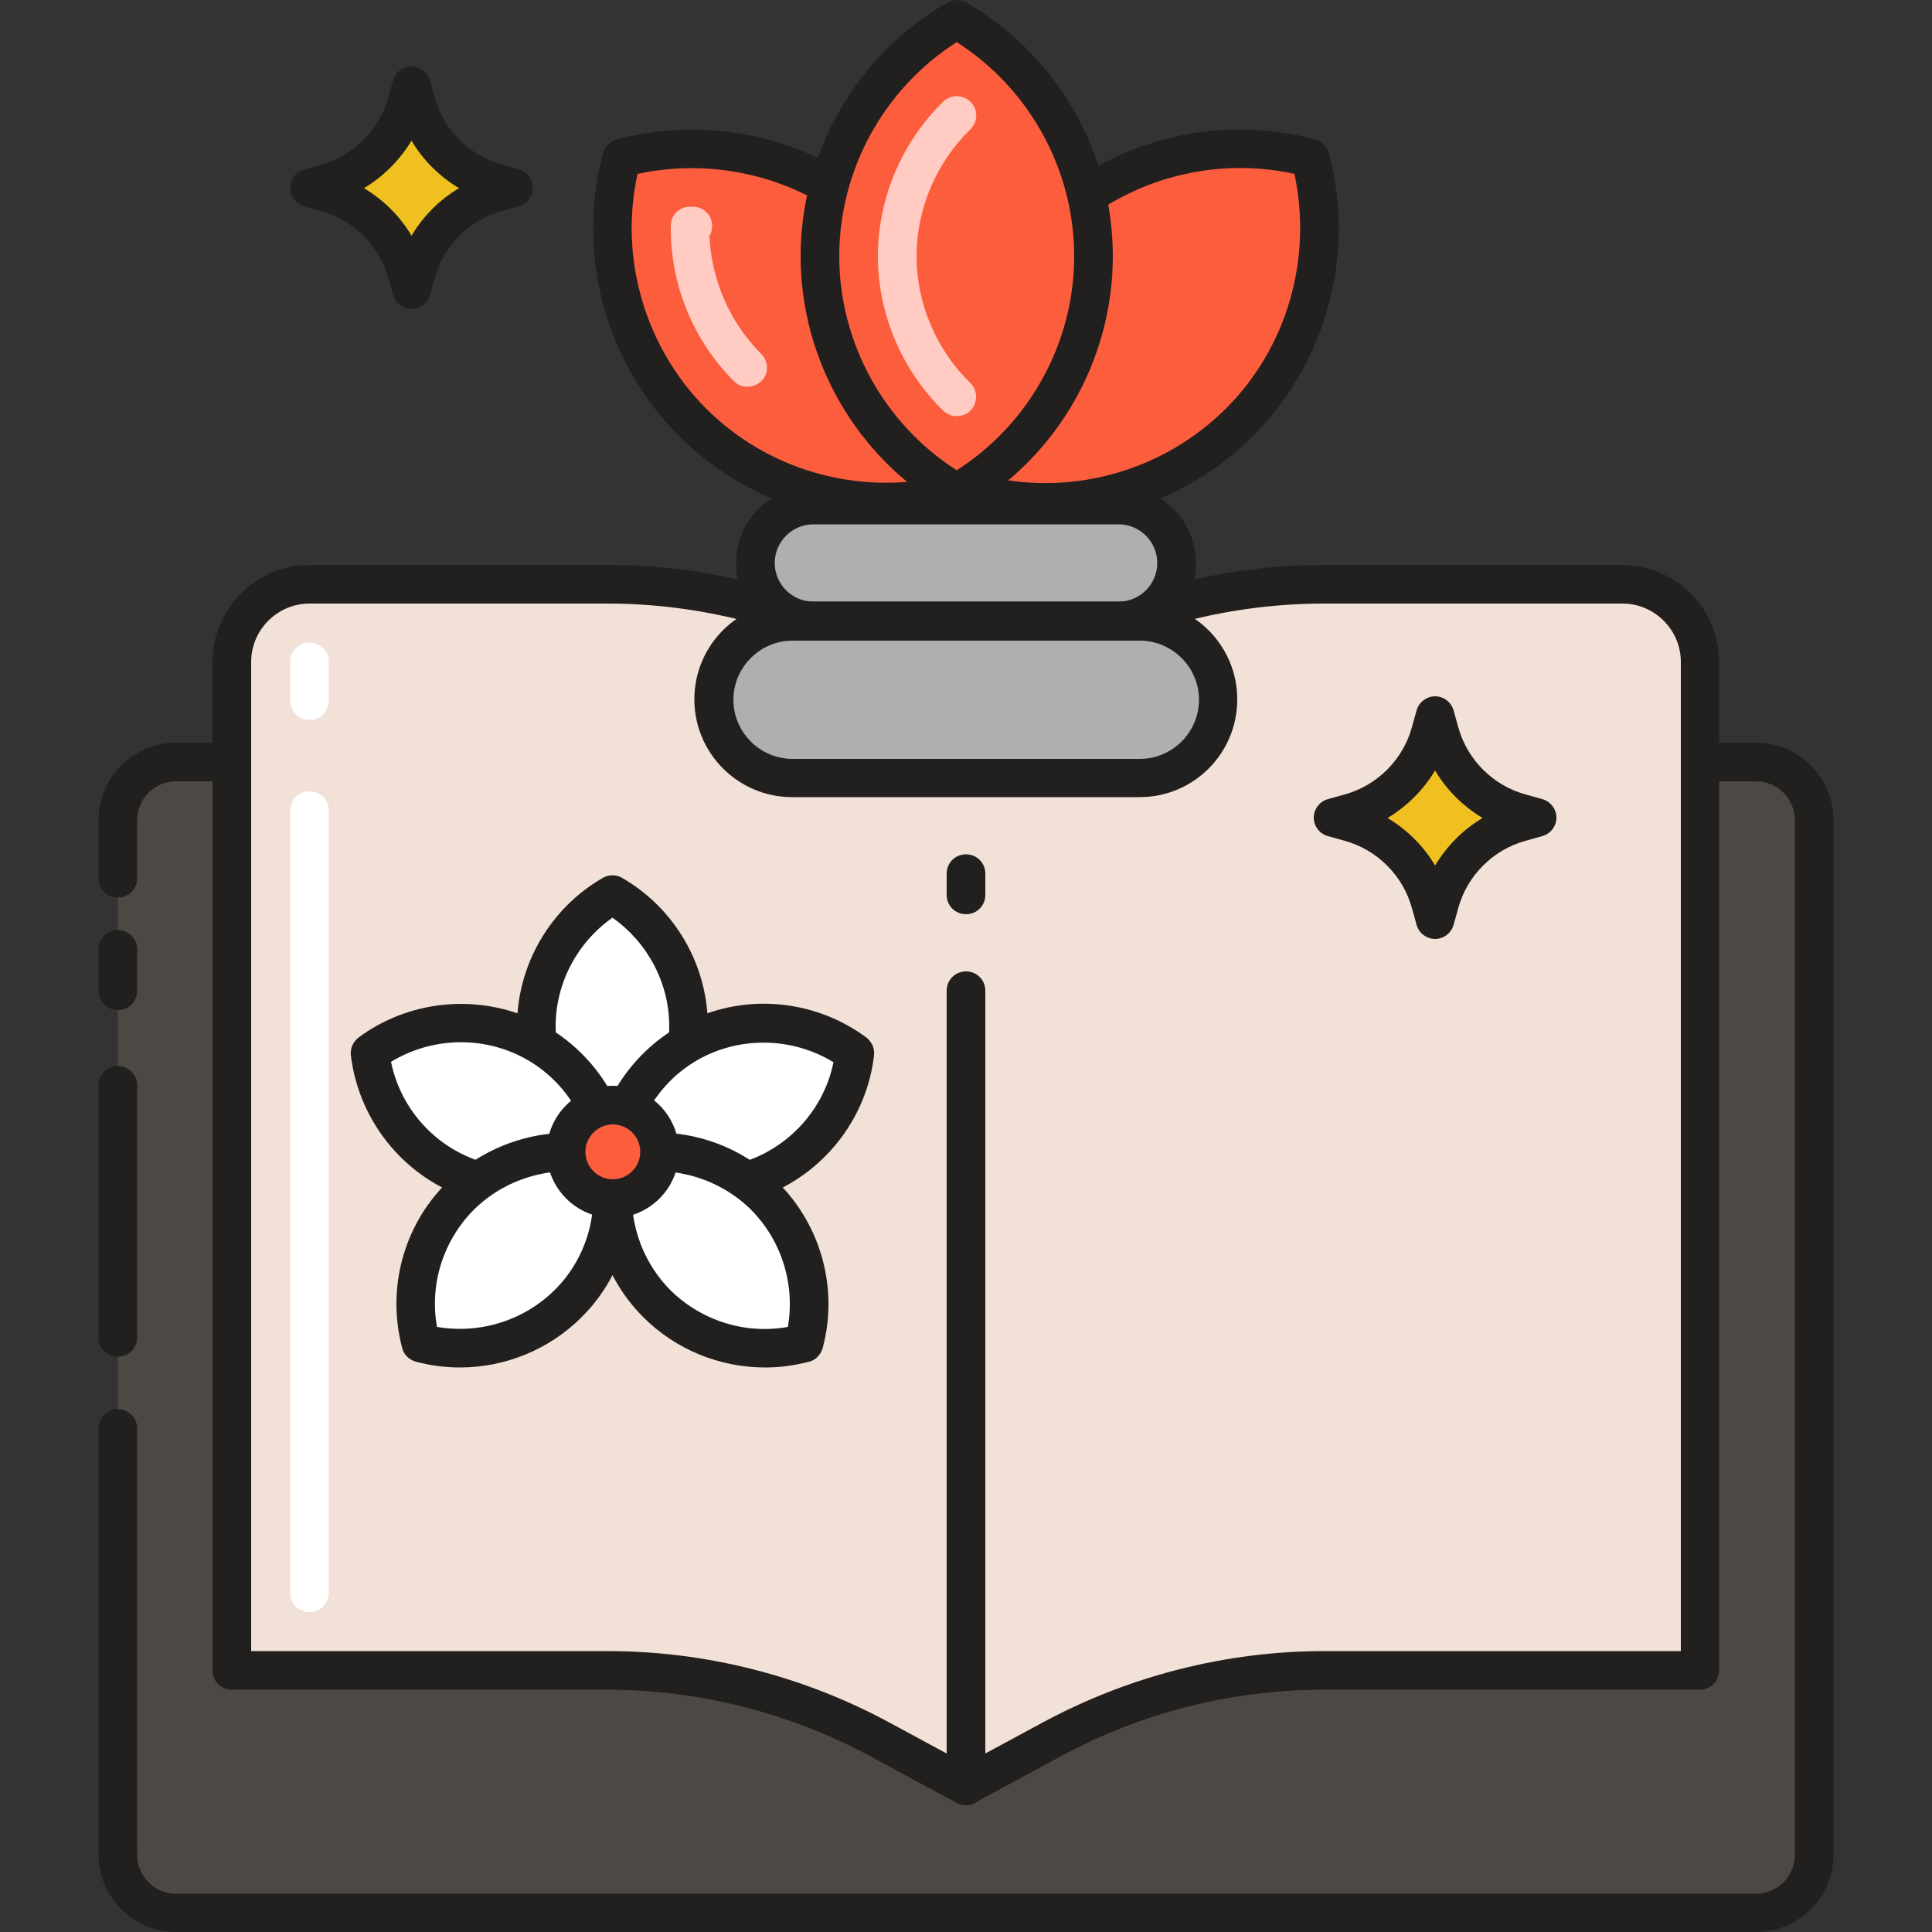 <svg xmlns="http://www.w3.org/2000/svg" xmlns:xlink="http://www.w3.org/1999/xlink" id="Layer_1" x="0px" y="0px" viewBox="0 0 500 500" style="enable-background:new 0 0 500 500;" xml:space="preserve"><rect x="0" y="0" width="500" height="500" fill="#333333" stroke="none"/><style type="text/css">	.st0{fill:#FFB69F;}	.st1{fill:#221F1F;}	.st2{fill:#F2E1D6;}	.st3{fill:#EA8F7D;}	.st4{fill:#FFFFFF;}	.st5{fill:#4C4945;}	.st6{fill:#35322F;}	.st7{fill:#7C7B7A;}	.st8{fill:#AFAFAF;}	.st9{fill:#F0C020;}	.st10{fill:#EFEFEF;}	.st11{fill:#72C0E7;}	.st12{fill:#72C1E8;}	.st13{fill:#C5E5FF;}	.st14{fill:#FC5D3D;}	.st15{fill:#FFCBC2;}	.st16{fill:#E53017;}	.st17{fill:#464A51;}	.st18{fill:#878787;}	.st19{fill:#2CA7DD;}	.st20{fill:#FBE0E2;}	.st21{fill:#D6C0B4;}	.st22{fill:#C6E3F6;}	.st23{fill:#828A97;}	.st24{fill:none;stroke:#221F1F;stroke-width:10;stroke-linecap:round;stroke-linejoin:round;stroke-miterlimit:10;}	.st25{fill:#F9E5AF;}	.st26{fill:#13BF6D;}	.st27{fill:#76FFBA;}	.st28{fill:#DEE2F2;}	.st29{fill:#231F20;}	.st30{fill:#F2203A;}	.st31{fill:#FF7364;}	.st32{fill:#4D4A46;}	.st33{fill:#211E1F;}	.st34{fill:#F8B39E;}	.st35{fill:#E98E7E;}	.st36{fill:#7D7B7A;}	.st37{fill:#AEAEAF;}	.st38{fill:#EFEEEE;}	.st39{fill:#F05E40;}	.st40{fill:#EEBE1F;}	.st41{fill:#F27366;}	.st42{fill:#FAC9C1;}	.st43{fill:#464B52;}	.st44{fill:#FCE0E1;}	.st45{fill:#ED253C;}	.st46{fill:#F0DFD5;}	.st47{fill:#72BFE6;}	.st48{fill:none;stroke:#FCE0E1;stroke-width:10;stroke-linecap:round;stroke-linejoin:round;stroke-miterlimit:10;}</style><g>	<path class="st9" d="M128.6,49.8l4.3-1.2l-4.3-1.2c-10.2-2.8-18.1-10.8-20.9-20.9l-1.2-4.3l-1.2,4.3c-2.8,10.2-10.8,18.1-20.9,20.9  l-4.3,1.2l4.3,1.2c10.2,2.8,18.1,10.8,20.9,20.9l1.2,4.3l1.2-4.3C110.5,60.6,118.4,52.7,128.6,49.8z"></path></g><g>	<path class="st1" d="M106.5,80c-2.2,0-4.2-1.5-4.8-3.7l-1.2-4.3c-2.3-8.4-9-15.1-17.4-17.4l-4.3-1.2c-2.2-0.6-3.7-2.6-3.7-4.8  s1.5-4.2,3.7-4.8l4.3-1.2c8.4-2.3,15.1-9,17.4-17.4l1.2-4.3c0.6-2.2,2.6-3.7,4.8-3.7s4.2,1.5,4.8,3.7l1.2,4.3  c2.3,8.4,9,15.1,17.4,17.4l4.3,1.2c2.2,0.6,3.7,2.6,3.7,4.8s-1.5,4.2-3.7,4.8l-4.3,1.2c-8.4,2.3-15.1,9-17.4,17.4l-1.2,4.3  C110.7,78.5,108.7,80,106.5,80z M94.2,48.7c5,3,9.3,7.2,12.3,12.3c3-5,7.2-9.3,12.3-12.3c-5-3-9.3-7.2-12.3-12.3  C103.5,41.4,99.2,45.7,94.2,48.7z"></path></g><g>	<path class="st5" d="M454.5,495h-409c-8.3,0-15-6.7-15-15V212.2c0-8.3,6.7-15,15-15h409c8.3,0,15,6.7,15,15V480  C469.5,488.3,462.8,495,454.5,495z"></path></g><g>	<path class="st1" d="M30.5,261.4c-2.8,0-5-2.2-5-5v-10.7c0-2.8,2.2-5,5-5s5,2.2,5,5v10.7C35.5,259.2,33.3,261.4,30.5,261.4z"></path></g><g>	<path class="st1" d="M30.5,351.1c-2.8,0-5-2.2-5-5v-65.2c0-2.8,2.2-5,5-5s5,2.2,5,5v65.2C35.5,348.9,33.3,351.1,30.5,351.1z"></path></g><g>	<path class="st1" d="M454.4,500H45.6c-11.1,0-20.1-9-20.1-20.1V369.7c0-2.8,2.2-5,5-5s5,2.2,5,5v110.3c0,5.6,4.5,10.1,10.1,10.1  h408.8c5.6,0,10.1-4.5,10.1-10.1V212.3c0-5.6-4.5-10.1-10.1-10.1H45.6c-5.6,0-10.1,4.5-10.1,10.1v15c0,2.8-2.2,5-5,5s-5-2.2-5-5  v-15c0-11.1,9-20.1,20.1-20.1h408.8c11.1,0,20.1,9,20.1,20.1v267.7C474.5,491,465.5,500,454.4,500z"></path></g><g>	<path class="st2" d="M250,462.2l-22.4-12.1c-21.6-11.7-45.8-17.8-70.3-17.8H60v-261c0-11.1,9-20.1,20.1-20.1h77.2  c24.6,0,48.7,6.1,70.3,17.8l22.4,12.1V462.2z"></path></g><g>	<path class="st2" d="M250,462.2l22.4-12.1c21.6-11.7,45.8-17.8,70.3-17.8H440v-261c0-11.1-9-20.1-20.1-20.1h-77.2  c-24.6,0-48.7,6.1-70.3,17.8L250,181.1V462.2z"></path></g><g>	<path class="st1" d="M250,467.2c-0.8,0-1.6-0.2-2.4-0.6l-22.4-12.1c-20.8-11.2-44.3-17.2-68-17.2H60c-2.8,0-5-2.2-5-5v-261  c0-13.8,11.3-25.1,25.1-25.1h77.2c25.3,0,50.5,6.4,72.7,18.4l22.4,12.1c2.4,1.3,3.3,4.3,2,6.8s-4.3,3.3-6.8,2l-22.4-12.1  c-20.8-11.2-44.3-17.2-68-17.2H80.1c-8.3,0-15.1,6.8-15.1,15.1v256h92.3c25.3,0,50.5,6.4,72.7,18.4l22.4,12.1  c2.4,1.3,3.3,4.3,2,6.8C253.5,466.2,251.8,467.2,250,467.2z"></path></g><g>	<path class="st1" d="M250,467.2c-0.9,0-1.8-0.2-2.6-0.7c-1.5-0.9-2.4-2.5-2.4-4.3V256.4c0-2.8,2.2-5,5-5s5,2.2,5,5v197.4l15-8.1  c22.3-12,47.4-18.4,72.7-18.4H435v-256c0-8.3-6.8-15.1-15.1-15.1h-77.2c-23.7,0-47.2,5.9-68,17.2l-22.4,12.1  c-2.4,1.3-5.5,0.4-6.8-2c-1.3-2.4-0.4-5.5,2-6.8l22.4-12.1c22.3-12,47.4-18.4,72.7-18.4h77.2c13.8,0,25.1,11.3,25.1,25.1v261  c0,2.8-2.2,5-5,5h-97.3c-23.7,0-47.2,5.9-68,17.2l-22.4,12.1C251.6,467,250.8,467.2,250,467.2z"></path></g><g>	<path class="st1" d="M250,236.6c-2.8,0-5-2.2-5-5v-5.5c0-2.8,2.2-5,5-5s5,2.2,5,5v5.5C255,234.4,252.8,236.6,250,236.6z"></path></g><g>	<path class="st4" d="M80.1,186.3c-2.8,0-5-2.2-5-5v-10c0-2.8,2.2-5,5-5s5,2.2,5,5v10C85.1,184.1,82.9,186.3,80.1,186.3z"></path></g><g>	<path class="st4" d="M80.1,417.2c-2.8,0-5-2.2-5-5V209.8c0-2.8,2.2-5,5-5s5,2.2,5,5v202.4C85.1,415,82.9,417.2,80.1,417.2z"></path></g><g>			<ellipse transform="matrix(0.707 -0.707 0.707 0.707 0.248 169.106)" class="st14" cx="204.3" cy="84.3" rx="35.4" ry="61.3"></ellipse></g><g>			<ellipse transform="matrix(0.707 -0.707 0.707 0.707 27.046 233.802)" class="st14" cx="295.7" cy="84.3" rx="61.3" ry="35.4"></ellipse></g><g>	<path class="st1" d="M229.4,135c-19.9,0-39.3-7.8-53.7-22.2c-19.1-19.1-26.6-47.1-19.6-73.2c0.5-1.7,1.8-3.1,3.5-3.5  c26.1-7,54.1,0.6,73.2,19.6c19.1,19.1,26.6,47.1,19.6,73.2c-0.5,1.7-1.8,3.1-3.5,3.5C242.5,134.1,235.9,135,229.4,135z M165,45  c-4.8,21.8,1.9,44.8,17.7,60.7c15.9,15.9,38.9,22.5,60.7,17.7c4.8-21.8-1.9-44.8-17.7-60.7C209.9,46.9,186.9,40.3,165,45z"></path></g><g>	<path class="st1" d="M270.6,135c-6.5,0-13.1-0.8-19.5-2.6c-1.7-0.5-3.1-1.8-3.5-3.5c-7-26.1,0.6-54.1,19.6-73.2  c19.1-19.1,47.1-26.6,73.2-19.6c1.7,0.5,3.1,1.8,3.5,3.5c7,26.1-0.6,54.1-19.6,73.2C309.9,127.2,290.5,135,270.6,135z M256.5,123.5  c21.8,4.8,44.8-1.9,60.7-17.7S339.7,66.9,335,45c-21.8-4.8-44.8,1.9-60.7,17.7C258.4,78.6,251.7,101.6,256.5,123.5z"></path></g><g>	<ellipse class="st14" cx="247.6" cy="66.3" rx="35.4" ry="61.3"></ellipse></g><g>	<path class="st1" d="M247.6,132.6c-0.9,0-1.7-0.2-2.5-0.7c-23.4-13.5-37.9-38.7-37.9-65.6s14.5-52.1,37.9-65.6c1.5-0.9,3.5-0.9,5,0  C273.5,14.2,288,39.3,288,66.3s-14.5,52.1-37.9,65.6C249.3,132.4,248.5,132.6,247.6,132.6z M247.6,10.9c-18.8,12-30.4,33-30.4,55.4  s11.6,43.4,30.4,55.4c18.8-12,30.4-33,30.4-55.4S266.4,22.9,247.6,10.9z"></path></g><g>	<path class="st8" d="M289.5,130.7h-79c-8.3,0-15,6.7-15,15c0,8.3,6.7,15,15,15h79c8.3,0,15-6.7,15-15  C304.5,137.4,297.8,130.7,289.5,130.7z"></path></g><g>	<path class="st8" d="M294.9,160.8h-89.9c-11.2,0-20.3,9.1-20.3,20.3s9.1,20.3,20.3,20.3h89.9c11.2,0,20.3-9.1,20.3-20.3  S306.1,160.8,294.9,160.8z"></path></g><g>	<path class="st1" d="M289.5,165.8h-79c-11.1,0-20-9-20-20c0-11.1,9-20,20-20h79c11.1,0,20,9,20,20  C309.5,156.8,300.6,165.8,289.5,165.8z M210.5,135.7c-5.5,0-10,4.5-10,10s4.5,10,10,10h79c5.5,0,10-4.5,10-10s-4.5-10-10-10H210.5z  "></path></g><g>	<path class="st1" d="M294.9,206.3h-89.9c-13.9,0-25.3-11.3-25.3-25.3s11.3-25.3,25.3-25.3h89.9c13.9,0,25.3,11.3,25.3,25.3  S308.9,206.3,294.9,206.3z M205.1,165.8c-8.4,0-15.3,6.9-15.3,15.3c0,8.4,6.9,15.3,15.3,15.3h89.9c8.4,0,15.3-6.9,15.3-15.3  c0-8.4-6.9-15.3-15.3-15.3H205.1z"></path></g><g>	<path class="st9" d="M393.5,212.9l4.3-1.2l-4.3-1.2c-10.2-2.8-18.1-10.8-20.9-20.9l-1.2-4.3l-1.2,4.3  c-2.8,10.2-10.8,18.1-20.9,20.9l-4.3,1.2l4.3,1.2c10.2,2.8,18.1,10.8,20.9,20.9l1.2,4.3l1.2-4.3  C375.4,223.6,383.3,215.7,393.5,212.9z"></path></g><g>	<path class="st1" d="M371.4,243c-2.2,0-4.2-1.5-4.8-3.7l-1.2-4.3c-2.3-8.4-9-15.1-17.4-17.4l-4.3-1.2c-2.2-0.6-3.7-2.6-3.7-4.8  c0-2.2,1.5-4.2,3.7-4.8l4.3-1.2c8.4-2.3,15.1-9,17.4-17.4l1.2-4.3c0.6-2.2,2.6-3.7,4.8-3.7c0,0,0,0,0,0c2.2,0,4.2,1.5,4.8,3.7  l1.2,4.3c2.3,8.4,9,15.1,17.4,17.4l4.3,1.2c2.2,0.6,3.7,2.6,3.7,4.8c0,2.2-1.5,4.2-3.7,4.8l-4.3,1.2h0c-8.4,2.3-15.1,9-17.4,17.4  l-1.2,4.3C375.6,241.5,373.6,243,371.4,243z M359.1,211.7c5,3,9.3,7.2,12.3,12.3c3-5,7.2-9.3,12.3-12.3c-5-3-9.3-7.2-12.3-12.3  C368.4,204.4,364.1,208.7,359.1,211.7z"></path></g><g>	<ellipse class="st4" cx="158.5" cy="265.6" rx="19.7" ry="34.1"></ellipse></g><g>	<path class="st1" d="M158.5,304.7c-0.9,0-1.7-0.2-2.5-0.7c-13.7-7.9-22.2-22.6-22.2-38.4c0-15.8,8.5-30.5,22.2-38.4  c1.5-0.9,3.5-0.9,5,0c13.7,7.9,22.2,22.6,22.2,38.4s-8.5,30.5-22.2,38.4C160.2,304.5,159.4,304.7,158.5,304.7z M158.5,237.5  c-9.1,6.4-14.7,16.9-14.7,28.1c0,11.2,5.6,21.8,14.7,28.1c9.1-6.4,14.7-16.9,14.7-28.1C173.2,254.4,167.6,243.9,158.5,237.5z"></path></g><g>	<ellipse transform="matrix(0.918 -0.396 0.396 0.918 -97.737 98.593)" class="st4" cx="189.9" cy="286" rx="34.1" ry="19.7"></ellipse></g><g>	<path class="st1" d="M182.1,312.3c-9.4,0-18.7-3-26.5-8.7c-1.4-1.1-2.2-2.8-2-4.6c1.8-15.7,12-29.3,26.5-35.6  c14.5-6.3,31.4-4.3,44.1,5.1c1.4,1.1,2.2,2.8,2,4.6c-1.8,15.7-12,29.3-26.5,35.6C194.1,311.1,188.1,312.3,182.1,312.3z M164,297.2  c9.5,5.8,21.4,6.7,31.7,2.3c10.3-4.5,17.8-13.7,20-24.6c-9.5-5.8-21.4-6.7-31.7-2.3C173.7,277,166.3,286.3,164,297.2z"></path></g><g>			<ellipse transform="matrix(0.396 -0.918 0.918 0.396 -185.83 289.445)" class="st4" cx="127.1" cy="286" rx="19.7" ry="34.1"></ellipse></g><g>	<path class="st1" d="M134.9,312.3c-6,0-12-1.2-17.6-3.6c-14.5-6.3-24.6-19.9-26.5-35.6c-0.2-1.8,0.6-3.5,2-4.6  c12.7-9.4,29.6-11.3,44.1-5.1c14.5,6.3,24.6,19.9,26.5,35.6c0.2,1.8-0.6,3.5-2,4.6C153.6,309.3,144.3,312.3,134.9,312.3z   M101.2,274.8c2.2,10.9,9.7,20.2,20,24.6c10.3,4.5,22.2,3.6,31.7-2.3c-2.2-10.9-9.7-20.2-20-24.6  C122.6,268.1,110.7,269,101.2,274.8z"></path></g><g>			<ellipse transform="matrix(0.709 -0.706 0.706 0.709 -189.464 188.061)" class="st4" cx="133" cy="323.5" rx="34.1" ry="19.7"></ellipse></g><g>	<path class="st1" d="M119,353.9c-3.8,0-7.6-0.5-11.4-1.5c-1.7-0.5-3.1-1.8-3.5-3.5c-4.1-15.3,0.3-31.7,11.5-42.8  c11.2-11.1,27.6-15.5,42.9-11.5c1.7,0.5,3.1,1.8,3.5,3.5c4.1,15.3-0.3,31.7-11.5,42.8C142.1,349.3,130.7,353.9,119,353.9z   M113.1,343.4c11,1.9,22.4-1.6,30.4-9.5c8-7.9,11.5-19.3,9.5-30.3c-11-1.9-22.4,1.6-30.4,9.5C114.7,321.1,111.1,332.4,113.1,343.4z  "></path></g><g>			<ellipse transform="matrix(0.706 -0.709 0.709 0.706 -175.082 225.681)" class="st4" cx="184" cy="323.5" rx="19.7" ry="34.1"></ellipse></g><g>	<path class="st1" d="M198,353.9c-11.7,0-23.1-4.6-31.5-13c-11.2-11.2-15.6-27.6-11.5-42.8c0.5-1.7,1.8-3.1,3.5-3.5  c15.3-4.1,31.7,0.3,42.9,11.5c11.2,11.2,15.6,27.6,11.5,42.8c-0.5,1.7-1.8,3.1-3.5,3.5C205.6,353.4,201.8,353.9,198,353.9z   M208.1,347.6L208.1,347.6L208.1,347.6z M164,303.6c-1.9,11,1.6,22.3,9.5,30.3c8,7.9,19.4,11.5,30.4,9.5c1.9-11-1.6-22.3-9.5-30.3  C186.4,305.2,175,301.7,164,303.6z"></path></g><g>	<ellipse class="st14" cx="158.6" cy="298.1" rx="12.1" ry="12.1"></ellipse></g><g>	<path class="st1" d="M158.6,315.2c-9.4,0-17.1-7.7-17.1-17.1s7.7-17.1,17.1-17.1s17.1,7.7,17.1,17.1S168,315.2,158.6,315.2z   M158.6,291c-3.9,0-7.1,3.2-7.1,7.1s3.2,7.1,7.1,7.1s7.1-3.2,7.1-7.1S162.5,291,158.6,291z"></path></g><g>	<path class="st15" d="M193.4,100.1c-1.3,0-2.6-0.5-3.5-1.5c-10.6-10.6-16.5-25.2-16.3-40.2c0-2.7,2.2-4.9,4.9-4.9  c0.3,0,0.5,0,0.8,0c2.8,0,5,2.2,5,5c0,0.9-0.2,1.8-0.7,2.5c0.5,11.5,5.3,22.5,13.4,30.6c2,2,2,5.1,0,7.1  C195.9,99.6,194.7,100.1,193.4,100.1z"></path></g><g>	<path class="st15" d="M247.6,107.7c-1.3,0-2.5-0.5-3.5-1.4c-10.7-10.5-16.9-25-16.9-40s6.2-29.5,16.9-40c2-1.9,5.1-1.9,7.1,0.1  s1.9,5.1-0.1,7.1c-8.8,8.6-13.9,20.6-13.9,32.8s5.1,24.2,13.9,32.8c2,1.9,2,5.1,0.1,7.1C250.2,107.2,248.9,107.7,247.6,107.7z"></path></g></svg>